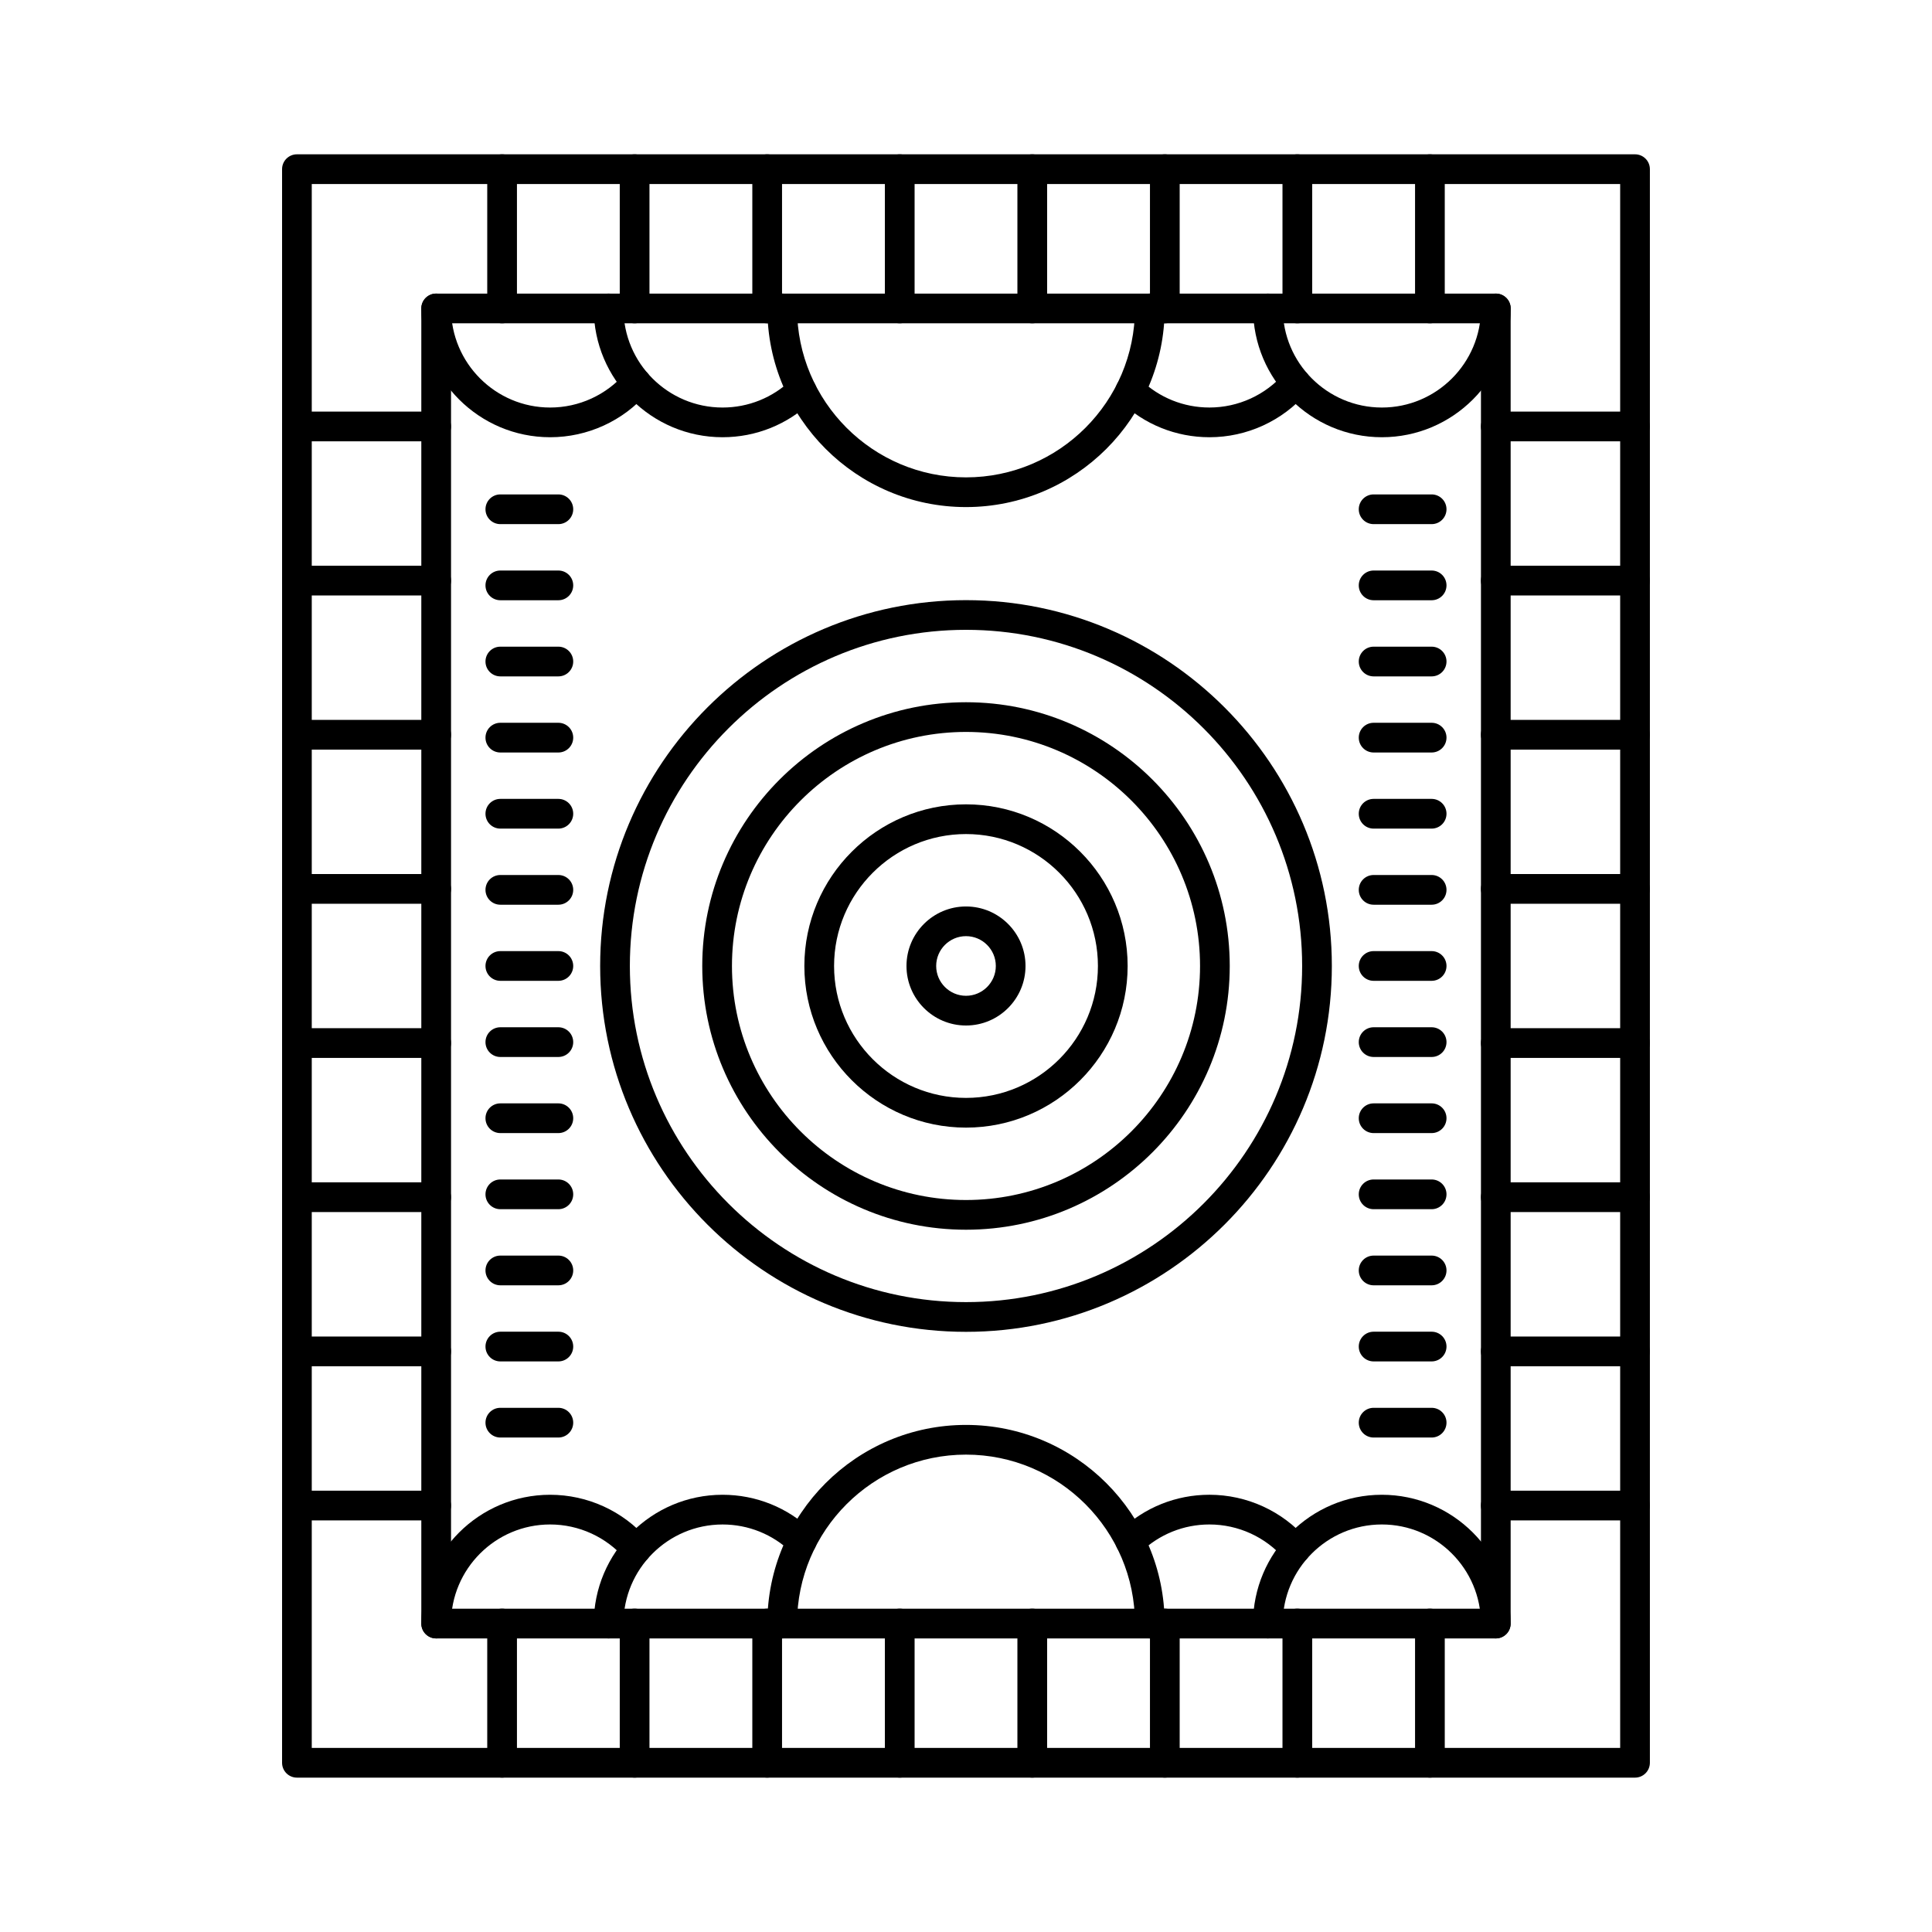 <?xml version="1.0" encoding="UTF-8"?>
<!-- Uploaded to: SVG Repo, www.svgrepo.com, Generator: SVG Repo Mixer Tools -->
<svg fill="#000000" width="800px" height="800px" version="1.1" viewBox="144 144 512 512" xmlns="http://www.w3.org/2000/svg">
 <g>
  <path d="m577.3 615.09h-354.61c-2.176 0-3.938-1.762-3.938-3.938v-422.32c0-2.176 1.762-3.938 3.938-3.938h354.61c2.176 0 3.938 1.762 3.938 3.938v422.32c-0.004 2.176-1.766 3.938-3.938 3.938zm-350.68-7.871h346.74v-414.45h-346.74z"/>
  <path d="m540.4 578.2h-280.81c-2.176 0-3.938-1.762-3.938-3.938v-348.52c0-2.176 1.762-3.938 3.938-3.938h280.81c2.176 0 3.938 1.762 3.938 3.938v348.52c0 2.176-1.762 3.938-3.938 3.938zm-276.87-7.871h272.94v-340.65h-272.94z"/>
  <path d="m259.59 260.95h-36.898c-2.176 0-3.938-1.762-3.938-3.938 0-2.176 1.762-3.938 3.938-3.938h36.898c2.176 0 3.938 1.762 3.938 3.938 0 2.176-1.766 3.938-3.938 3.938z"/>
  <path d="m259.59 301.8h-36.898c-2.176 0-3.938-1.762-3.938-3.938s1.762-3.938 3.938-3.938h36.898c2.176 0 3.938 1.762 3.938 3.938s-1.762 3.938-3.938 3.938z"/>
  <path d="m259.59 342.65h-36.898c-2.176 0-3.938-1.762-3.938-3.938 0-2.176 1.762-3.938 3.938-3.938h36.898c2.176 0 3.938 1.762 3.938 3.938 0 2.176-1.762 3.938-3.938 3.938z"/>
  <path d="m259.59 383.51h-36.898c-2.176 0-3.938-1.762-3.938-3.938 0-2.176 1.762-3.938 3.938-3.938h36.898c2.176 0 3.938 1.762 3.938 3.938 0 2.176-1.762 3.938-3.938 3.938z"/>
  <path d="m259.59 424.36h-36.898c-2.176 0-3.938-1.762-3.938-3.938s1.762-3.938 3.938-3.938h36.898c2.176 0 3.938 1.762 3.938 3.938s-1.762 3.938-3.938 3.938z"/>
  <path d="m259.59 465.21h-36.898c-2.176 0-3.938-1.762-3.938-3.938 0-2.176 1.762-3.938 3.938-3.938h36.898c2.176 0 3.938 1.762 3.938 3.938 0 2.176-1.762 3.938-3.938 3.938z"/>
  <path d="m259.59 506.07h-36.898c-2.176 0-3.938-1.762-3.938-3.938 0-2.176 1.762-3.938 3.938-3.938h36.898c2.176 0 3.938 1.762 3.938 3.938 0 2.176-1.762 3.938-3.938 3.938z"/>
  <path d="m259.59 546.92h-36.898c-2.176 0-3.938-1.762-3.938-3.938s1.762-3.938 3.938-3.938h36.898c2.176 0 3.938 1.762 3.938 3.938s-1.766 3.938-3.938 3.938z"/>
  <path d="m277.06 229.67c-2.176 0-3.938-1.762-3.938-3.938v-36.898c0-2.176 1.762-3.938 3.938-3.938s3.938 1.762 3.938 3.938v36.898c-0.004 2.176-1.766 3.938-3.938 3.938z"/>
  <path d="m312.18 229.67c-2.176 0-3.938-1.762-3.938-3.938v-36.898c0-2.176 1.762-3.938 3.938-3.938 2.176 0 3.938 1.762 3.938 3.938v36.898c0 2.176-1.762 3.938-3.938 3.938z"/>
  <path d="m347.31 229.67c-2.176 0-3.938-1.762-3.938-3.938v-36.898c0-2.176 1.762-3.938 3.938-3.938 2.176 0 3.938 1.762 3.938 3.938v36.898c0 2.176-1.762 3.938-3.938 3.938z"/>
  <path d="m382.44 229.67c-2.176 0-3.938-1.762-3.938-3.938v-36.898c0-2.176 1.762-3.938 3.938-3.938s3.938 1.762 3.938 3.938v36.898c-0.004 2.176-1.766 3.938-3.938 3.938z"/>
  <path d="m417.56 229.67c-2.176 0-3.938-1.762-3.938-3.938v-36.898c0-2.176 1.762-3.938 3.938-3.938s3.938 1.762 3.938 3.938v36.898c-0.004 2.176-1.766 3.938-3.938 3.938z"/>
  <path d="m452.69 229.67c-2.176 0-3.938-1.762-3.938-3.938v-36.898c0-2.176 1.762-3.938 3.938-3.938s3.938 1.762 3.938 3.938v36.898c-0.004 2.176-1.766 3.938-3.938 3.938z"/>
  <path d="m487.81 229.67c-2.176 0-3.938-1.762-3.938-3.938v-36.898c0-2.176 1.762-3.938 3.938-3.938s3.938 1.762 3.938 3.938v36.898c-0.004 2.176-1.766 3.938-3.938 3.938z"/>
  <path d="m522.94 229.67c-2.176 0-3.938-1.762-3.938-3.938v-36.898c0-2.176 1.762-3.938 3.938-3.938s3.938 1.762 3.938 3.938v36.898c-0.004 2.176-1.766 3.938-3.938 3.938z"/>
  <path d="m577.3 260.95h-36.898c-2.176 0-3.938-1.762-3.938-3.938 0-2.176 1.762-3.938 3.938-3.938h36.898c2.176 0 3.938 1.762 3.938 3.938-0.004 2.176-1.766 3.938-3.938 3.938z"/>
  <path d="m577.3 301.8h-36.898c-2.176 0-3.938-1.762-3.938-3.938s1.762-3.938 3.938-3.938h36.898c2.176 0 3.938 1.762 3.938 3.938-0.004 2.176-1.766 3.938-3.938 3.938z"/>
  <path d="m577.3 342.65h-36.898c-2.176 0-3.938-1.762-3.938-3.938 0-2.176 1.762-3.938 3.938-3.938h36.898c2.176 0 3.938 1.762 3.938 3.938-0.004 2.176-1.766 3.938-3.938 3.938z"/>
  <path d="m577.3 383.51h-36.898c-2.176 0-3.938-1.762-3.938-3.938 0-2.176 1.762-3.938 3.938-3.938h36.898c2.176 0 3.938 1.762 3.938 3.938-0.004 2.176-1.766 3.938-3.938 3.938z"/>
  <path d="m577.3 424.36h-36.898c-2.176 0-3.938-1.762-3.938-3.938s1.762-3.938 3.938-3.938h36.898c2.176 0 3.938 1.762 3.938 3.938-0.004 2.176-1.766 3.938-3.938 3.938z"/>
  <path d="m577.3 465.21h-36.898c-2.176 0-3.938-1.762-3.938-3.938 0-2.176 1.762-3.938 3.938-3.938h36.898c2.176 0 3.938 1.762 3.938 3.938-0.004 2.176-1.766 3.938-3.938 3.938z"/>
  <path d="m577.3 506.07h-36.898c-2.176 0-3.938-1.762-3.938-3.938 0-2.176 1.762-3.938 3.938-3.938h36.898c2.176 0 3.938 1.762 3.938 3.938-0.004 2.176-1.766 3.938-3.938 3.938z"/>
  <path d="m577.3 546.92h-36.898c-2.176 0-3.938-1.762-3.938-3.938s1.762-3.938 3.938-3.938h36.898c2.176 0 3.938 1.762 3.938 3.938-0.004 2.176-1.766 3.938-3.938 3.938z"/>
  <path d="m277.06 615.09c-2.176 0-3.938-1.762-3.938-3.938v-36.898c0-2.176 1.762-3.938 3.938-3.938s3.938 1.762 3.938 3.938v36.898c-0.004 2.176-1.766 3.938-3.938 3.938z"/>
  <path d="m312.18 615.09c-2.176 0-3.938-1.762-3.938-3.938v-36.898c0-2.176 1.762-3.938 3.938-3.938 2.176 0 3.938 1.762 3.938 3.938v36.898c0 2.176-1.762 3.938-3.938 3.938z"/>
  <path d="m347.31 615.09c-2.176 0-3.938-1.762-3.938-3.938v-36.898c0-2.176 1.762-3.938 3.938-3.938 2.176 0 3.938 1.762 3.938 3.938v36.898c0 2.176-1.762 3.938-3.938 3.938z"/>
  <path d="m382.44 615.09c-2.176 0-3.938-1.762-3.938-3.938v-36.898c0-2.176 1.762-3.938 3.938-3.938s3.938 1.762 3.938 3.938v36.898c-0.004 2.176-1.766 3.938-3.938 3.938z"/>
  <path d="m417.56 615.09c-2.176 0-3.938-1.762-3.938-3.938v-36.898c0-2.176 1.762-3.938 3.938-3.938s3.938 1.762 3.938 3.938v36.898c-0.004 2.176-1.766 3.938-3.938 3.938z"/>
  <path d="m452.69 615.09c-2.176 0-3.938-1.762-3.938-3.938v-36.898c0-2.176 1.762-3.938 3.938-3.938s3.938 1.762 3.938 3.938v36.898c-0.004 2.176-1.766 3.938-3.938 3.938z"/>
  <path d="m487.81 615.09c-2.176 0-3.938-1.762-3.938-3.938v-36.898c0-2.176 1.762-3.938 3.938-3.938s3.938 1.762 3.938 3.938v36.898c-0.004 2.176-1.766 3.938-3.938 3.938z"/>
  <path d="m522.94 615.09c-2.176 0-3.938-1.762-3.938-3.938v-36.898c0-2.176 1.762-3.938 3.938-3.938s3.938 1.762 3.938 3.938v36.898c-0.004 2.176-1.766 3.938-3.938 3.938z"/>
  <path d="m400 496.95c-53.461 0-96.953-43.492-96.953-96.953s43.492-96.953 96.953-96.953 96.953 43.492 96.953 96.953c0 53.457-43.492 96.953-96.953 96.953zm0-186.04c-49.121 0-89.082 39.961-89.082 89.082s39.961 89.082 89.082 89.082 89.082-39.961 89.082-89.082-39.961-89.082-89.082-89.082z"/>
  <path d="m400 469.89c-38.539 0-69.895-31.355-69.895-69.895s31.355-69.895 69.895-69.895 69.895 31.355 69.895 69.895-31.355 69.895-69.895 69.895zm0-131.92c-34.199 0-62.023 27.824-62.023 62.023 0 34.199 27.824 62.023 62.023 62.023s62.023-27.824 62.023-62.023c0-34.199-27.824-62.023-62.023-62.023z"/>
  <path d="m400 442.83c-23.621 0-42.836-19.215-42.836-42.836s19.215-42.836 42.836-42.836c23.617 0 42.836 19.215 42.836 42.836-0.004 23.621-19.219 42.836-42.836 42.836zm0-77.797c-19.277 0-34.961 15.684-34.961 34.961s15.684 34.961 34.961 34.961 34.961-15.684 34.961-34.961-15.684-34.961-34.961-34.961z"/>
  <path d="m400 415.77c-8.699 0-15.773-7.078-15.773-15.773 0-8.699 7.078-15.773 15.773-15.773 8.699 0 15.773 7.078 15.773 15.773s-7.078 15.773-15.773 15.773zm0-23.68c-4.356 0-7.902 3.547-7.902 7.902 0 4.356 3.547 7.902 7.902 7.902s7.902-3.547 7.902-7.902c0-4.356-3.547-7.902-7.902-7.902z"/>
  <path d="m289.79 259.87c-18.82 0-34.133-15.312-34.133-34.133 0-2.176 1.762-3.938 3.938-3.938s3.938 1.762 3.938 3.938c0 14.48 11.781 26.262 26.262 26.262 7.633 0 14.875-3.312 19.871-9.09 1.422-1.645 3.91-1.824 5.551-0.402 1.645 1.422 1.824 3.906 0.402 5.551-6.496 7.504-15.906 11.812-25.828 11.812z"/>
  <path d="m510.21 259.87c-18.82 0-34.133-15.312-34.133-34.133 0-2.176 1.762-3.938 3.938-3.938s3.938 1.762 3.938 3.938c0 14.48 11.781 26.262 26.262 26.262 14.48 0 26.262-11.781 26.262-26.262 0-2.176 1.762-3.938 3.938-3.938 2.176 0 3.938 1.762 3.938 3.938-0.008 18.82-15.32 34.133-34.141 34.133z"/>
  <path d="m400 278.38c-29.027 0-52.645-23.617-52.645-52.645 0-2.176 1.762-3.938 3.938-3.938s3.938 1.762 3.938 3.938c0 24.688 20.086 44.773 44.773 44.773s44.773-20.086 44.773-44.773c0-2.176 1.762-3.938 3.938-3.938 2.176 0 3.938 1.762 3.938 3.938-0.008 29.027-23.625 52.645-52.652 52.645z"/>
  <path d="m464.51 259.87c-8.867 0-17.27-3.387-23.66-9.531-1.566-1.508-1.613-4-0.109-5.566 1.508-1.566 4-1.613 5.566-0.109 4.918 4.731 11.383 7.332 18.203 7.332 7.629 0 14.871-3.312 19.871-9.09 1.422-1.645 3.91-1.824 5.551-0.402 1.645 1.422 1.824 3.91 0.402 5.551-6.492 7.508-15.906 11.816-25.824 11.816z"/>
  <path d="m335.48 259.87c-18.82 0-34.133-15.312-34.133-34.133 0-2.176 1.762-3.938 3.938-3.938 2.176 0 3.938 1.762 3.938 3.938 0 14.48 11.781 26.262 26.262 26.262 6.82 0 13.285-2.606 18.199-7.332 1.566-1.508 4.059-1.457 5.566 0.109 1.508 1.566 1.457 4.059-0.109 5.566-6.391 6.141-14.793 9.527-23.66 9.527z"/>
  <path d="m259.59 578.2c-2.176 0-3.938-1.762-3.938-3.938 0-18.82 15.312-34.133 34.133-34.133 9.918 0 19.332 4.305 25.824 11.812 1.422 1.645 1.242 4.129-0.402 5.551-1.645 1.422-4.129 1.242-5.551-0.402-4.996-5.777-12.238-9.09-19.871-9.09-14.48 0-26.262 11.781-26.262 26.262 0.004 2.176-1.762 3.938-3.934 3.938z"/>
  <path d="m540.4 578.2c-2.176 0-3.938-1.762-3.938-3.938 0-14.48-11.781-26.262-26.262-26.262s-26.262 11.781-26.262 26.262c0 2.176-1.762 3.938-3.938 3.938-2.176 0-3.938-1.762-3.938-3.938 0-18.82 15.312-34.133 34.133-34.133 18.82 0 34.133 15.312 34.133 34.133 0.008 2.176-1.754 3.938-3.93 3.938z"/>
  <path d="m448.71 578.2c-2.176 0-3.938-1.762-3.938-3.938 0-24.688-20.086-44.773-44.773-44.773s-44.773 20.086-44.773 44.773c0 2.176-1.762 3.938-3.938 3.938-2.176 0-3.938-1.762-3.938-3.938 0-29.027 23.617-52.645 52.645-52.645 29.027 0 52.645 23.617 52.645 52.645 0.008 2.176-1.758 3.938-3.93 3.938z"/>
  <path d="m487.36 558.45c-1.102 0-2.199-0.461-2.981-1.359-4.996-5.777-12.238-9.09-19.871-9.09-6.82 0-13.285 2.606-18.203 7.332-1.566 1.504-4.059 1.457-5.566-0.109-1.508-1.566-1.457-4.059 0.109-5.566 6.391-6.144 14.793-9.531 23.66-9.531 9.918 0 19.328 4.305 25.824 11.812 1.422 1.645 1.242 4.129-0.402 5.551-0.742 0.645-1.66 0.961-2.57 0.961z"/>
  <path d="m305.29 578.2c-2.176 0-3.938-1.762-3.938-3.938 0-18.82 15.312-34.133 34.133-34.133 8.867 0 17.27 3.387 23.66 9.531 1.566 1.508 1.617 4 0.109 5.566-1.508 1.566-4 1.613-5.566 0.109-4.914-4.727-11.379-7.332-18.199-7.332-14.48 0-26.262 11.781-26.262 26.262-0.004 2.172-1.766 3.934-3.938 3.934z"/>
  <path d="m291.97 282.9h-15.375c-2.176 0-3.938-1.762-3.938-3.938 0-2.176 1.762-3.938 3.938-3.938h15.375c2.176 0 3.938 1.762 3.938 3.938 0 2.176-1.762 3.938-3.938 3.938z"/>
  <path d="m291.97 303.07h-15.375c-2.176 0-3.938-1.762-3.938-3.938s1.762-3.938 3.938-3.938h15.375c2.176 0 3.938 1.762 3.938 3.938s-1.762 3.938-3.938 3.938z"/>
  <path d="m291.97 323.25h-15.375c-2.176 0-3.938-1.762-3.938-3.938 0-2.176 1.762-3.938 3.938-3.938h15.375c2.176 0 3.938 1.762 3.938 3.938 0 2.176-1.762 3.938-3.938 3.938z"/>
  <path d="m291.97 343.42h-15.375c-2.176 0-3.938-1.762-3.938-3.938s1.762-3.938 3.938-3.938h15.375c2.176 0 3.938 1.762 3.938 3.938s-1.762 3.938-3.938 3.938z"/>
  <path d="m291.97 363.59h-15.375c-2.176 0-3.938-1.762-3.938-3.938 0-2.176 1.762-3.938 3.938-3.938h15.375c2.176 0 3.938 1.762 3.938 3.938 0 2.176-1.762 3.938-3.938 3.938z"/>
  <path d="m291.97 383.76h-15.375c-2.176 0-3.938-1.762-3.938-3.938s1.762-3.938 3.938-3.938h15.375c2.176 0 3.938 1.762 3.938 3.938s-1.762 3.938-3.938 3.938z"/>
  <path d="m291.97 403.93h-15.375c-2.176 0-3.938-1.762-3.938-3.938 0-2.172 1.762-3.938 3.938-3.938h15.375c2.176 0 3.938 1.762 3.938 3.938 0 2.176-1.762 3.938-3.938 3.938z"/>
  <path d="m291.97 424.11h-15.375c-2.176 0-3.938-1.762-3.938-3.938s1.762-3.938 3.938-3.938h15.375c2.176 0 3.938 1.762 3.938 3.938s-1.762 3.938-3.938 3.938z"/>
  <path d="m291.97 444.28h-15.375c-2.176 0-3.938-1.762-3.938-3.938 0-2.176 1.762-3.938 3.938-3.938h15.375c2.176 0 3.938 1.762 3.938 3.938 0 2.176-1.762 3.938-3.938 3.938z"/>
  <path d="m291.97 464.45h-15.375c-2.176 0-3.938-1.762-3.938-3.938s1.762-3.938 3.938-3.938h15.375c2.176 0 3.938 1.762 3.938 3.938s-1.762 3.938-3.938 3.938z"/>
  <path d="m291.97 484.62h-15.375c-2.176 0-3.938-1.762-3.938-3.938 0-2.176 1.762-3.938 3.938-3.938h15.375c2.176 0 3.938 1.762 3.938 3.938 0 2.176-1.762 3.938-3.938 3.938z"/>
  <path d="m291.97 504.79h-15.375c-2.176 0-3.938-1.762-3.938-3.938s1.762-3.938 3.938-3.938h15.375c2.176 0 3.938 1.762 3.938 3.938s-1.762 3.938-3.938 3.938z"/>
  <path d="m291.97 524.96h-15.375c-2.176 0-3.938-1.762-3.938-3.938 0-2.176 1.762-3.938 3.938-3.938h15.375c2.176 0 3.938 1.762 3.938 3.938 0 2.176-1.762 3.938-3.938 3.938z"/>
  <path d="m523.4 282.9h-15.375c-2.176 0-3.938-1.762-3.938-3.938 0-2.176 1.762-3.938 3.938-3.938h15.375c2.176 0 3.938 1.762 3.938 3.938-0.004 2.176-1.762 3.938-3.938 3.938z"/>
  <path d="m523.4 303.07h-15.375c-2.176 0-3.938-1.762-3.938-3.938s1.762-3.938 3.938-3.938h15.375c2.176 0 3.938 1.762 3.938 3.938-0.004 2.176-1.762 3.938-3.938 3.938z"/>
  <path d="m523.4 323.25h-15.375c-2.176 0-3.938-1.762-3.938-3.938 0-2.176 1.762-3.938 3.938-3.938h15.375c2.176 0 3.938 1.762 3.938 3.938-0.004 2.176-1.762 3.938-3.938 3.938z"/>
  <path d="m523.4 343.42h-15.375c-2.176 0-3.938-1.762-3.938-3.938s1.762-3.938 3.938-3.938h15.375c2.176 0 3.938 1.762 3.938 3.938-0.004 2.176-1.762 3.938-3.938 3.938z"/>
  <path d="m523.4 363.59h-15.375c-2.176 0-3.938-1.762-3.938-3.938 0-2.176 1.762-3.938 3.938-3.938h15.375c2.176 0 3.938 1.762 3.938 3.938-0.004 2.176-1.762 3.938-3.938 3.938z"/>
  <path d="m523.4 383.76h-15.375c-2.176 0-3.938-1.762-3.938-3.938s1.762-3.938 3.938-3.938h15.375c2.176 0 3.938 1.762 3.938 3.938-0.004 2.176-1.762 3.938-3.938 3.938z"/>
  <path d="m523.4 403.93h-15.375c-2.176 0-3.938-1.762-3.938-3.938 0-2.172 1.762-3.938 3.938-3.938h15.375c2.176 0 3.938 1.762 3.938 3.938-0.004 2.176-1.762 3.938-3.938 3.938z"/>
  <path d="m523.4 424.11h-15.375c-2.176 0-3.938-1.762-3.938-3.938s1.762-3.938 3.938-3.938h15.375c2.176 0 3.938 1.762 3.938 3.938-0.004 2.176-1.762 3.938-3.938 3.938z"/>
  <path d="m523.4 444.28h-15.375c-2.176 0-3.938-1.762-3.938-3.938 0-2.176 1.762-3.938 3.938-3.938h15.375c2.176 0 3.938 1.762 3.938 3.938-0.004 2.176-1.762 3.938-3.938 3.938z"/>
  <path d="m523.4 464.45h-15.375c-2.176 0-3.938-1.762-3.938-3.938s1.762-3.938 3.938-3.938h15.375c2.176 0 3.938 1.762 3.938 3.938-0.004 2.176-1.762 3.938-3.938 3.938z"/>
  <path d="m523.4 484.62h-15.375c-2.176 0-3.938-1.762-3.938-3.938 0-2.176 1.762-3.938 3.938-3.938h15.375c2.176 0 3.938 1.762 3.938 3.938-0.004 2.176-1.762 3.938-3.938 3.938z"/>
  <path d="m523.4 504.79h-15.375c-2.176 0-3.938-1.762-3.938-3.938s1.762-3.938 3.938-3.938h15.375c2.176 0 3.938 1.762 3.938 3.938-0.004 2.176-1.762 3.938-3.938 3.938z"/>
  <path d="m523.4 524.96h-15.375c-2.176 0-3.938-1.762-3.938-3.938 0-2.176 1.762-3.938 3.938-3.938h15.375c2.176 0 3.938 1.762 3.938 3.938-0.004 2.176-1.762 3.938-3.938 3.938z"/>
 </g>
</svg>